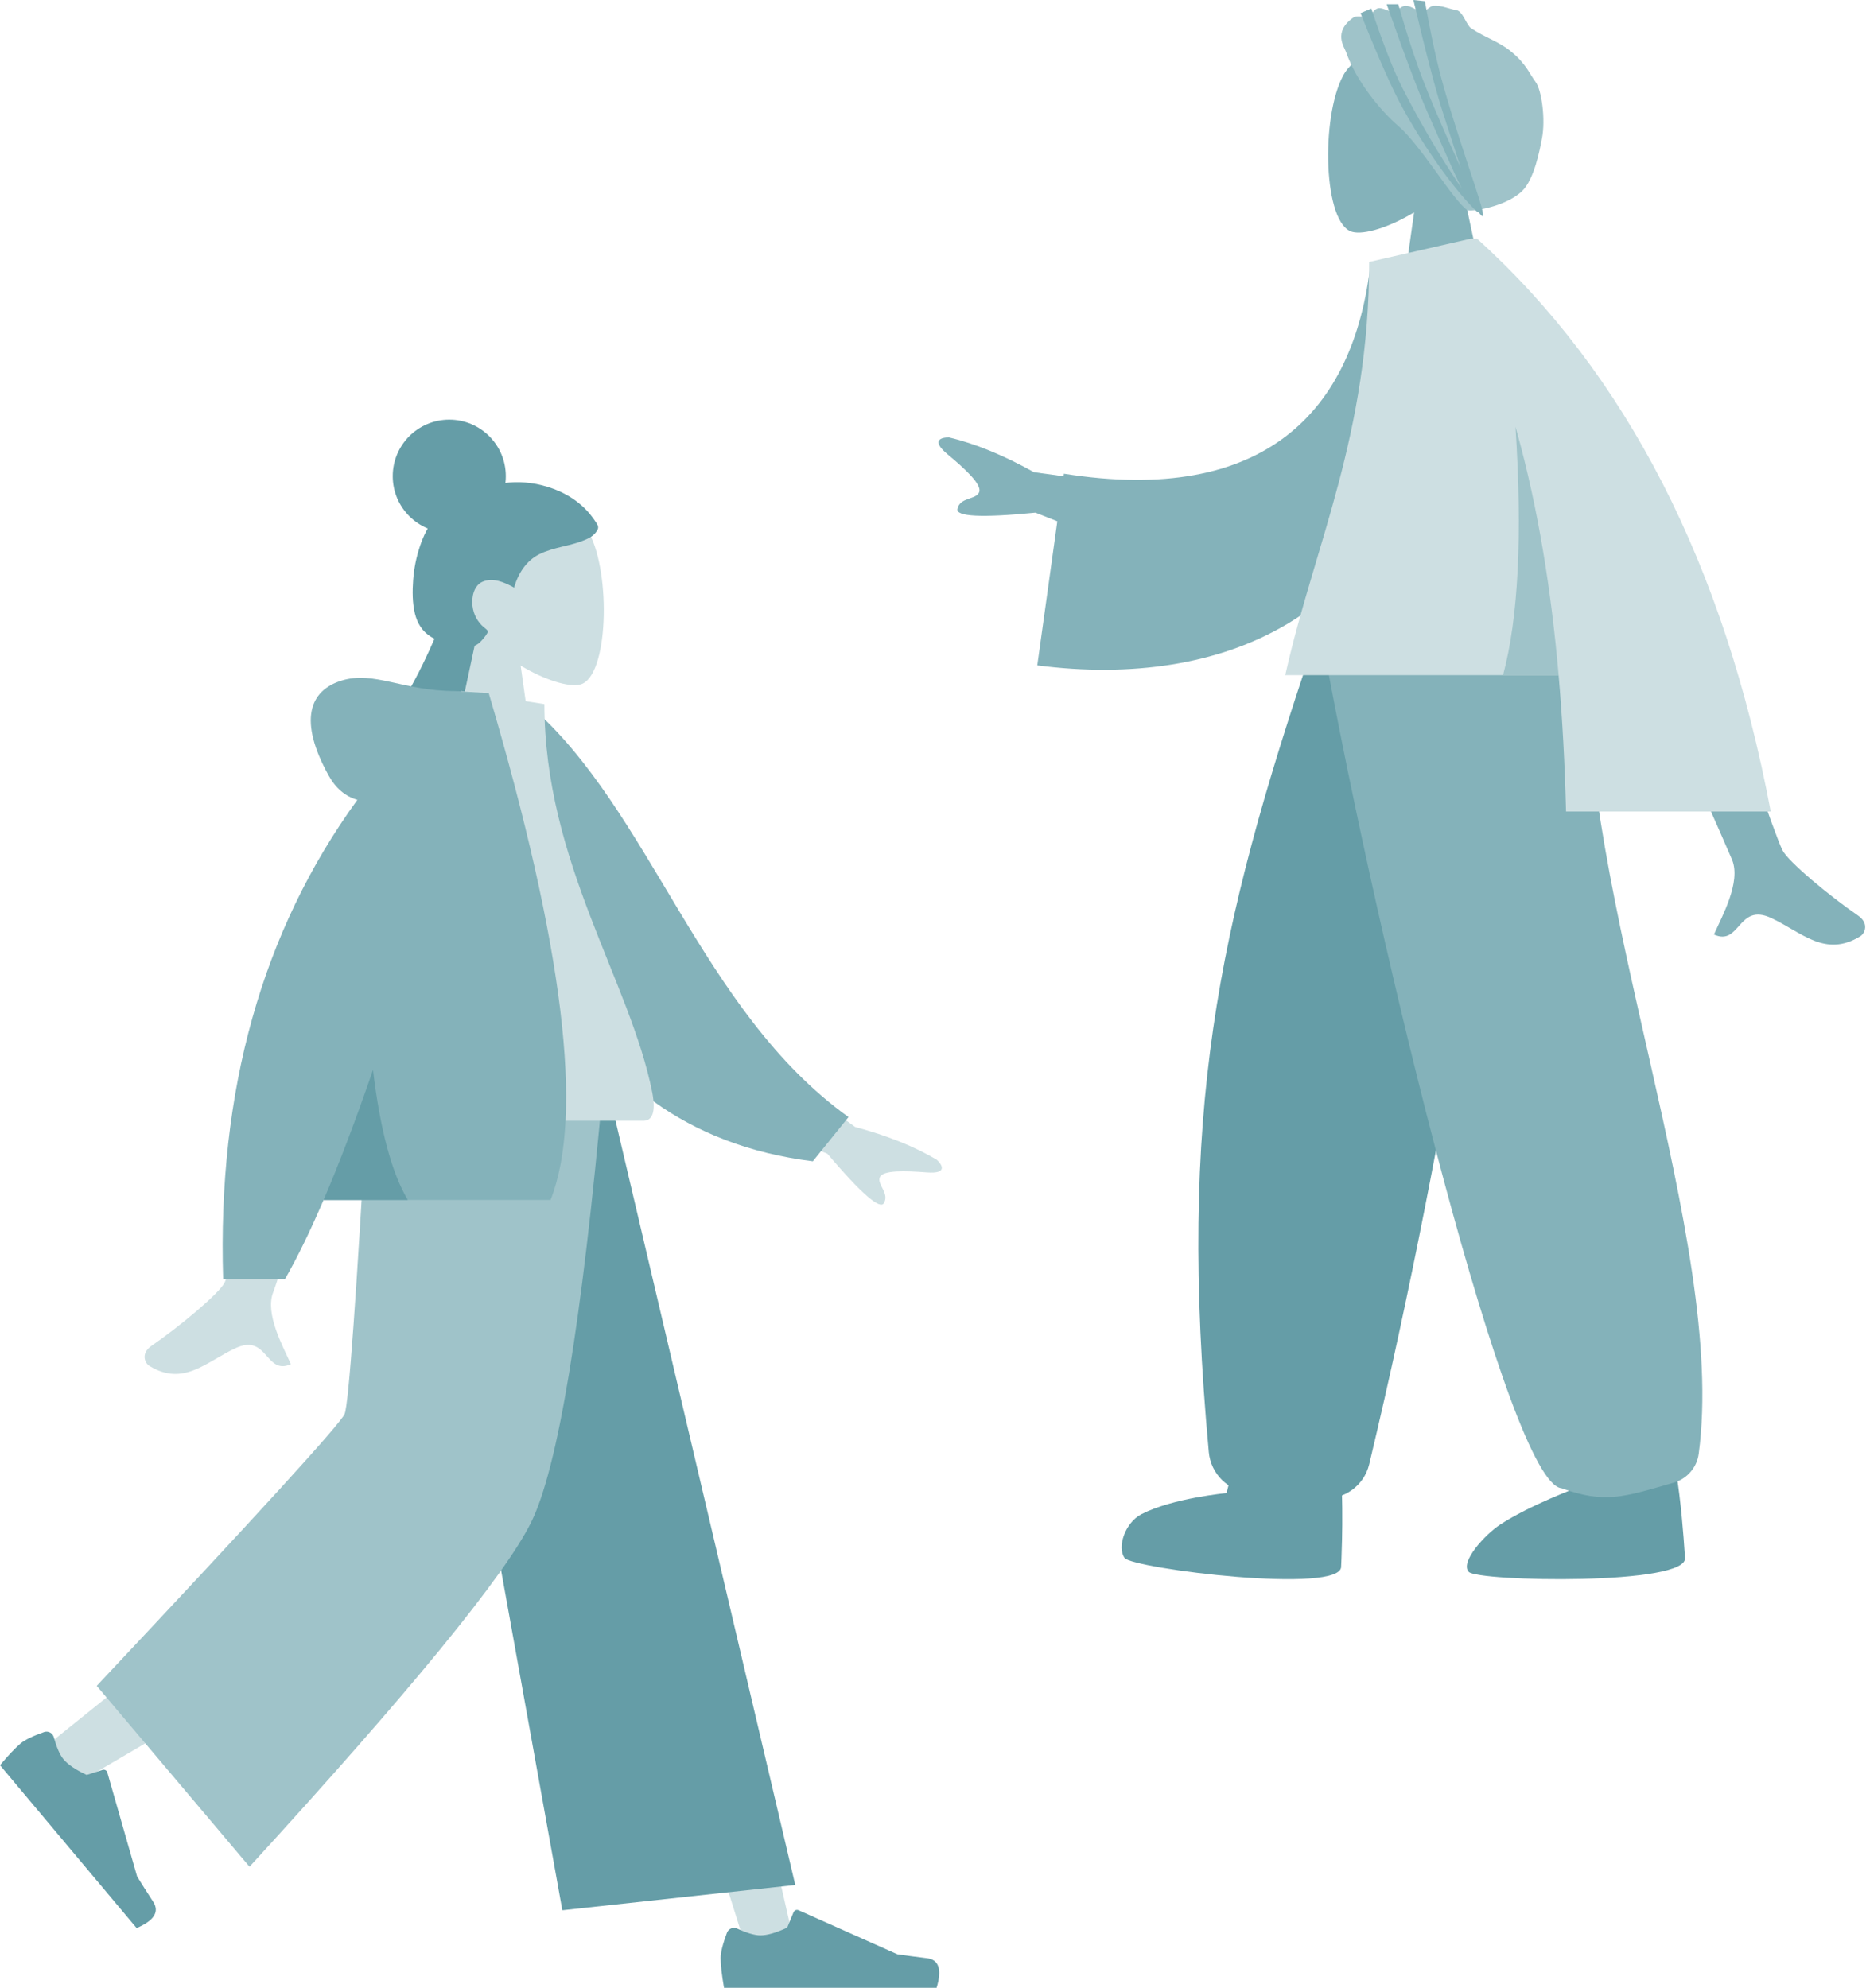 <svg width="169" height="180" viewBox="0 0 169 180" fill="none" xmlns="http://www.w3.org/2000/svg">
<path fill-rule="evenodd" clip-rule="evenodd" d="M53.367 48.286C55.346 51.973 55.11 61.325 52.554 61.984C51.535 62.247 49.363 61.603 47.153 60.271L48.54 70.086H40.348L43.168 56.941C41.595 55.095 40.53 52.832 40.708 50.297C41.221 42.992 51.389 44.599 53.367 48.286Z" fill="#CDDFE2"/>
<path fill-rule="evenodd" clip-rule="evenodd" d="M50.131 44.27C44.444 42.145 39.983 46.252 39.391 46.928C38.764 47.644 38.347 48.54 38.038 49.451C37.703 50.44 37.495 51.468 37.419 52.516C37.346 53.511 37.34 54.563 37.572 55.537C37.791 56.448 38.258 57.195 39.037 57.669C39.394 57.886 39.778 58.049 40.164 58.198C40.545 58.345 40.926 58.488 41.325 58.57C42.08 58.726 42.949 58.7 43.53 58.099C43.74 57.882 43.97 57.61 44.123 57.346C44.178 57.251 44.211 57.188 44.144 57.096C44.064 56.984 43.935 56.899 43.832 56.812C43.246 56.315 42.884 55.652 42.792 54.864C42.699 54.064 42.914 53.032 43.692 52.684C44.651 52.253 45.708 52.747 46.561 53.208C46.923 51.929 47.667 50.777 48.834 50.19C50.125 49.541 51.606 49.465 52.933 48.908C53.279 48.763 53.631 48.598 53.885 48.302C53.992 48.179 54.116 48.018 54.159 47.855C54.215 47.64 54.076 47.46 53.969 47.292C53.402 46.405 52.298 45.08 50.131 44.27Z" fill="#659DA7"/>
<path fill-rule="evenodd" clip-rule="evenodd" d="M40.69 38C43.518 38 45.81 40.292 45.81 43.12C45.81 45.948 43.518 48.24 40.69 48.24C37.862 48.24 35.569 45.948 35.569 43.12C35.569 40.292 37.862 38 40.69 38Z" fill="#659DA7"/>
<path fill-rule="evenodd" clip-rule="evenodd" d="M39.642 57.159C37.799 61.52 36.1 64.42 34.546 65.859C35.228 67.304 37.379 67.939 40.998 67.765L43.045 58.187L39.642 57.159Z" fill="#659DA7"/>
<path fill-rule="evenodd" clip-rule="evenodd" d="M39.665 98.419L56.419 140.823L67.655 176.672H72.093L54.231 98.419H39.665Z" fill="#CDDFE2"/>
<path fill-rule="evenodd" clip-rule="evenodd" d="M36.292 98.419C36.113 113.32 33.511 133.382 33.096 134.311C32.819 134.93 23.252 142.804 4.396 157.935L7.452 161.205C29.701 148.233 41.339 140.882 42.369 139.152C43.913 136.557 48.941 112.675 52.978 98.419H36.292Z" fill="#CDDFE2"/>
<path fill-rule="evenodd" clip-rule="evenodd" d="M3.988 156.843C2.961 157.206 2.254 157.55 1.866 157.875C1.395 158.271 0.773 158.927 0 159.843C0.459 160.39 4.584 165.306 12.375 174.591C13.963 173.911 14.462 173.116 13.87 172.205C13.278 171.295 12.794 170.533 12.417 169.918L9.721 160.499C9.669 160.318 9.48 160.213 9.299 160.265C9.296 160.266 9.293 160.267 9.29 160.268L7.851 160.724C6.853 160.259 6.154 159.787 5.753 159.309C5.427 158.921 5.134 158.253 4.873 157.306C4.773 156.943 4.397 156.729 4.034 156.828C4.018 156.833 4.003 156.838 3.988 156.843Z" fill="#659DA7"/>
<path fill-rule="evenodd" clip-rule="evenodd" d="M65.838 175.017C65.456 176.036 65.266 176.799 65.266 177.305C65.266 177.921 65.368 178.819 65.573 180H84.826C85.326 178.346 85.037 177.453 83.959 177.321C82.881 177.189 81.986 177.07 81.273 176.964L72.325 172.975C72.152 172.898 71.951 172.975 71.874 173.147C71.872 173.15 71.871 173.153 71.87 173.156L71.295 174.552C70.297 175.017 69.486 175.25 68.862 175.25C68.355 175.25 67.656 175.045 66.762 174.636C66.42 174.479 66.014 174.629 65.857 174.972C65.85 174.986 65.844 175.002 65.838 175.017Z" fill="#659DA7"/>
<path fill-rule="evenodd" clip-rule="evenodd" d="M50.93 172.979L72.026 170.69L55.026 98.419H37.496L50.93 172.979Z" fill="#659DA7"/>
<path fill-rule="evenodd" clip-rule="evenodd" d="M8.76 152.658L22.598 169.038C37.173 153.119 45.671 142.732 48.09 137.877C50.51 133.022 52.685 119.869 54.615 98.419H33.343C32.288 117.29 31.577 127.164 31.21 128.043C30.843 128.921 23.36 137.126 8.76 152.658Z" fill="#9FC3C9"/>
<path fill-rule="evenodd" clip-rule="evenodd" d="M66.556 94.053L77.444 102.049C80.398 102.846 82.865 103.837 84.846 105.023C85.314 105.45 85.88 106.313 83.939 106.164C81.998 106.015 79.95 105.945 79.682 106.607C79.414 107.269 80.588 108.061 80.047 108.954C79.686 109.55 77.981 108.057 74.932 104.474L64.149 100.003L66.556 94.053ZM24.751 94.329L31.884 94.357C27.48 108.576 25.102 116.12 24.751 116.99C23.961 118.947 25.632 121.928 26.347 123.53C24.019 124.572 24.267 120.714 21.331 122.08C18.65 123.327 16.611 125.587 13.514 123.676C13.134 123.441 12.716 122.557 13.725 121.865C16.236 120.143 19.855 117.129 20.345 116.137C21.011 114.784 22.48 107.515 24.751 94.329" fill="#CDDFE2"/>
<path fill-rule="evenodd" clip-rule="evenodd" d="M45.023 64.398L47.974 63.892C58.926 73.352 63.424 91.527 76.847 101.154L73.617 105.159C50.329 102.276 44.557 80.107 45.023 64.398Z" fill="#84B2BA"/>
<path fill-rule="evenodd" clip-rule="evenodd" d="M32.155 101.491H58.272C59.465 101.491 59.24 99.768 59.068 98.898C57.077 88.862 49.305 78.044 49.305 63.759L41.772 62.578C35.541 72.599 33.386 84.937 32.155 101.491Z" fill="#CDDFE2"/>
<path fill-rule="evenodd" clip-rule="evenodd" d="M41.205 62.578C41.459 62.578 41.692 62.594 41.904 62.626L44.263 62.761C51.03 85.692 52.896 100.991 49.862 108.659L29.306 108.659C28.088 111.499 26.922 113.888 25.81 115.827H20.209C19.681 98.783 23.734 84.316 32.366 72.428C31.271 72.114 30.405 71.38 29.766 70.228C27.013 65.259 28.007 62.524 30.95 61.625C33.892 60.726 36.517 62.578 41.205 62.578Z" fill="#84B2BA"/>
<path fill-rule="evenodd" clip-rule="evenodd" d="M36.934 108.659L29.306 108.659C30.727 105.346 32.218 101.421 33.782 96.882C34.428 102.291 35.479 106.216 36.934 108.659Z" fill="#659DA7"/>
<path fill-rule="evenodd" clip-rule="evenodd" d="M152.601 141.029C152.601 141.029 151.976 129.576 150.394 129.597C149.016 129.614 142.08 130.737 142.086 131.445C142.094 132.187 142.911 134.679 142.911 134.679C142.911 134.679 138.526 136.307 135.876 138.05C134.479 138.968 132.213 141.448 133.016 142.334C133.82 143.221 153.064 143.592 152.601 141.029Z" fill="#659DA7"/>
<path fill-rule="evenodd" clip-rule="evenodd" d="M121.545 139.427C121.618 136.06 121.578 130.327 120.466 130.224C119.094 130.098 112.078 130.489 112.011 131.194C111.941 131.934 111.082 135.203 111.082 135.203C111.082 135.203 106.198 135.658 103.379 137.114C101.894 137.881 101.147 140.111 101.852 141.076C102.558 142.041 121.658 144.423 121.465 141.825C121.465 141.825 121.515 140.832 121.545 139.427" fill="#659DA7"/>
<path fill-rule="evenodd" clip-rule="evenodd" d="M121.647 6.843C119.602 10.655 119.845 20.322 122.488 21.003C123.542 21.275 125.787 20.61 128.072 19.232L126.638 29.379H135.106L132.191 15.79C133.817 13.881 134.917 11.543 134.734 8.922C134.204 1.371 123.692 3.032 121.647 6.843Z" fill="#84B2BA"/>
<path fill-rule="evenodd" clip-rule="evenodd" d="M121.903 4.697C121.751 4.257 120.71 2.895 122.562 1.598C122.895 1.365 123.445 1.597 123.921 1.45C124.279 1.339 124.4 0.839 124.811 0.752C125.237 0.661 125.702 1.071 126.183 1.036C126.478 1.014 126.934 0.554 127.24 0.529C127.789 0.485 128.287 1.002 128.823 1.036C129.134 1.055 129.494 0.555 129.802 0.529C130.552 0.464 131.236 0.814 131.897 0.92C132.505 1.018 132.789 2.266 133.238 2.561C134.646 3.487 135.749 3.746 136.892 4.697C138.25 5.826 138.51 6.667 139.073 7.419C139.636 8.172 139.983 10.825 139.655 12.524C139.462 13.527 138.957 16.265 137.83 17.325C136.288 18.777 133.149 19.206 132.871 19.013C131.581 18.116 128.689 13.157 126.637 11.404C125.129 10.115 122.848 7.419 121.903 4.697Z" fill="#9FC3C9"/>
<path fill-rule="evenodd" clip-rule="evenodd" d="M128.006 2.15008e-06C129.157 4.855 130.049 8.255 130.683 10.2C131.325 12.172 131.849 13.843 132.299 15.21C131.372 13.158 130.18 10.524 129.103 7.823C128.33 5.887 127.509 3.406 126.637 0.383H125.588C127.24 5.091 128.483 8.379 129.316 10.247C130.657 13.252 131.62 15.534 132.388 17.065C131.103 15.181 129.125 12.107 127.017 7.973C126.218 6.406 125.277 4.006 124.195 0.774L123.219 1.192C124.857 5.282 126.124 8.135 127.017 9.749C129.929 15.012 132.71 18.188 133.682 19.089C133.85 19.245 133.907 19.281 133.866 19.202C133.88 19.2 133.89 19.192 133.896 19.177C133.964 19.281 134.032 19.372 134.1 19.449C135.081 20.57 132.572 14.321 130.724 7.767C130.158 5.76 129.599 3.208 129.049 0.11L128.006 2.15008e-06Z" fill="#84B2BA"/>
<path fill-rule="evenodd" clip-rule="evenodd" d="M138.207 58.666C134.957 73.48 131.688 100.459 124.008 132.588C123.546 134.522 121.743 135.833 119.761 135.677L113.189 135.162C111.224 135.008 109.659 133.457 109.479 131.495C106.655 100.77 110.255 84.119 118.838 58.666H138.207Z" fill="#659DA7"/>
<path fill-rule="evenodd" clip-rule="evenodd" d="M143.783 58.666C142.931 80.992 156.434 112.272 153.848 131.648C153.683 132.887 152.797 133.909 151.596 134.256C146.962 135.596 145.343 136.164 141.43 134.766C136.692 134.355 124.971 86.448 119.896 58.666H143.783Z" fill="#84B2BA"/>
<path fill-rule="evenodd" clip-rule="evenodd" d="M85.814 41.135C87.375 42.436 88.959 43.876 88.681 44.57C88.403 45.265 86.951 45.006 86.71 46.075C86.55 46.786 88.906 46.903 93.779 46.422L105.083 50.903L107.583 44.661L93.651 42.761C90.864 41.211 88.3 40.162 85.96 39.613C85.3 39.594 84.253 39.833 85.814 41.135ZM151.349 47.886L143.621 47.915C152.094 66.982 156.512 76.965 156.875 77.864C157.691 79.887 155.964 82.969 155.225 84.625C157.631 85.702 157.375 81.714 160.41 83.126C163.182 84.416 165.289 86.751 168.491 84.776C168.884 84.533 169.316 83.619 168.274 82.904C165.677 81.124 161.936 78.008 161.43 76.983C160.741 75.584 157.38 65.885 151.349 47.886" fill="#84B2BA"/>
<path fill-rule="evenodd" clip-rule="evenodd" d="M130.185 23.38L124.135 23.783C122.645 37.263 114.529 45.777 96.358 42.895L93.944 60.254C110.927 62.449 125.822 55.649 128.874 37.24C129.664 32.474 130.288 27.515 130.185 23.38Z" fill="#84B2BA"/>
<path fill-rule="evenodd" clip-rule="evenodd" d="M133.173 21.616L133.168 21.622L124.002 23.721C124.002 39.329 119.08 49.343 116.482 60.789L116.404 61.137H141.16C141.509 65.142 141.723 69.259 141.834 73.487H160.37C156.17 51.138 147.304 33.848 133.774 21.616H133.173Z" fill="#CDDFE2"/>
<path fill-rule="evenodd" clip-rule="evenodd" d="M137.254 38.645C137.892 48.469 137.516 55.966 136.128 61.136H141.16C140.484 53.376 139.303 46.034 137.384 39.111L137.254 38.645Z" fill="#9FC3C9"/>
</svg>
